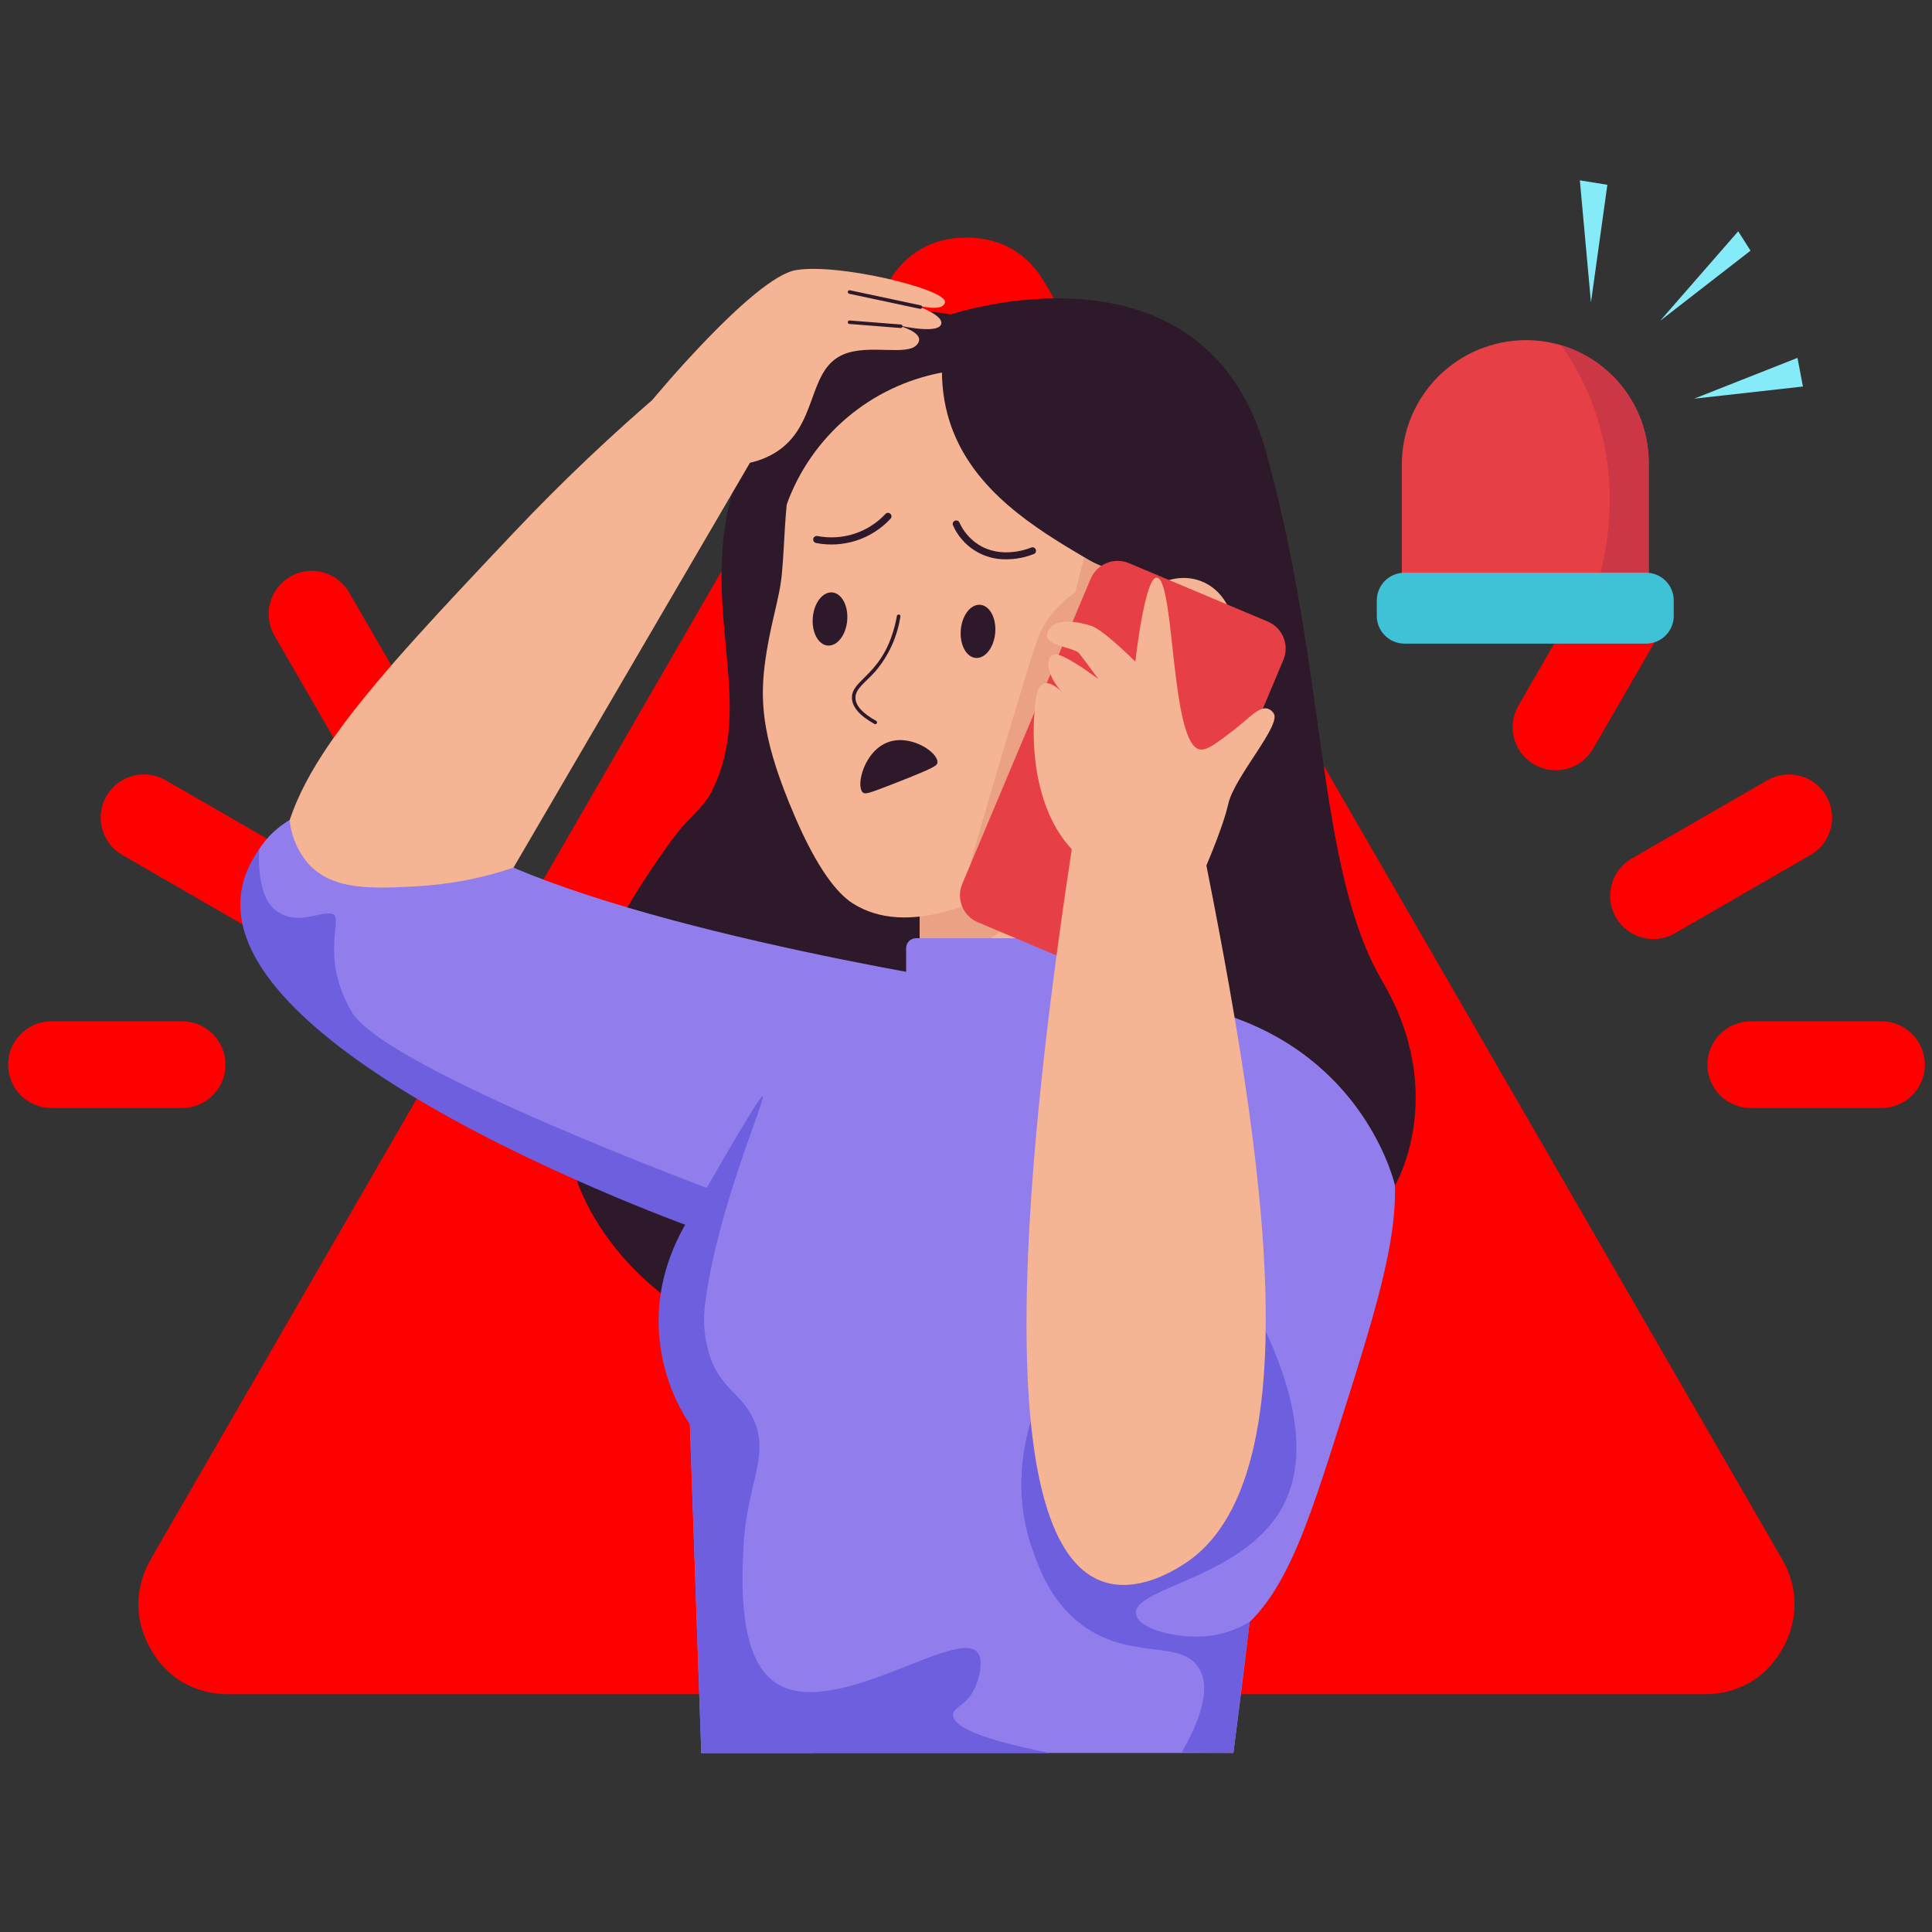 <svg xmlns="http://www.w3.org/2000/svg" xmlns:xlink="http://www.w3.org/1999/xlink" width="500" viewBox="0 0 375 375" height="500" preserveAspectRatio="xMidYMid meet"><rect x="0" y="0" width="375" height="375" fill="#333333" stroke="none"/><defs><clipPath id="47eafd686b"><path d="M 331 198 L 373.574 198 L 373.574 216 L 331 216 Z M 331 198 " clip-rule="nonzero"></path></clipPath><clipPath id="e224ecc0bc"><path d="M 1.574 198 L 44 198 L 44 216 L 1.574 216 Z M 1.574 198 " clip-rule="nonzero"></path></clipPath><clipPath id="cb657d651d"><path d="M 178.512 146.242 L 211.895 146.242 L 211.895 207.297 L 178.512 207.297 Z M 178.512 146.242 " clip-rule="nonzero"></path></clipPath><clipPath id="711a5d8f67"><path d="M 178.512 158 L 210 158 L 210 189 L 178.512 189 Z M 178.512 158 " clip-rule="nonzero"></path></clipPath><clipPath id="72a3622cce"><path d="M 136 192 L 251 192 L 251 340.25 L 136 340.25 Z M 136 192 " clip-rule="nonzero"></path></clipPath><clipPath id="ca0144ae72"><path d="M 129 225 L 176 225 L 176 340.25 L 129 340.25 Z M 129 225 " clip-rule="nonzero"></path></clipPath><clipPath id="a2796f61b9"><path d="M 127 212 L 204 212 L 204 340.25 L 127 340.25 Z M 127 212 " clip-rule="nonzero"></path></clipPath><clipPath id="5611b36439"><path d="M 198 254 L 252 254 L 252 340.25 L 198 340.25 Z M 198 254 " clip-rule="nonzero"></path></clipPath><clipPath id="dd7f71a4ec"><path d="M 272 66 L 320.398 66 L 320.398 119.793 L 272 119.793 Z M 272 66 " clip-rule="nonzero"></path></clipPath><clipPath id="c3eb04e1c7"><path d="M 320.012 119.418 L 272.094 119.418 L 272.094 90.145 C 272.094 88.559 272.246 86.992 272.555 85.438 C 272.867 83.883 273.324 82.375 273.93 80.91 C 274.535 79.449 275.277 78.059 276.16 76.742 C 277.039 75.426 278.039 74.207 279.16 73.086 C 280.277 71.965 281.496 70.965 282.812 70.086 C 284.129 69.207 285.52 68.465 286.984 67.859 C 288.449 67.25 289.957 66.793 291.508 66.484 C 293.062 66.176 294.633 66.02 296.215 66.02 C 297.777 66.02 299.324 66.172 300.859 66.48 C 302.391 66.785 303.879 67.234 305.324 67.832 C 306.766 68.43 308.137 69.164 309.438 70.031 C 310.734 70.898 311.938 71.887 313.043 72.992 C 314.148 74.098 315.133 75.297 316.004 76.598 C 316.871 77.895 317.605 79.266 318.203 80.711 C 318.801 82.156 319.25 83.641 319.555 85.176 C 319.859 86.707 320.012 88.254 320.012 89.816 Z M 320.012 119.418 " clip-rule="nonzero"></path></clipPath><clipPath id="9a1ab9702e"><path d="M 297 66 L 320.398 66 L 320.398 119.793 L 297 119.793 Z M 297 66 " clip-rule="nonzero"></path></clipPath><clipPath id="16f3538d60"><path d="M 320.012 119.418 L 272.094 119.418 L 272.094 90.145 C 272.094 88.559 272.246 86.992 272.555 85.438 C 272.867 83.883 273.324 82.375 273.93 80.91 C 274.535 79.449 275.277 78.059 276.16 76.742 C 277.039 75.426 278.039 74.207 279.16 73.086 C 280.277 71.965 281.496 70.965 282.812 70.086 C 284.129 69.207 285.52 68.465 286.984 67.859 C 288.449 67.25 289.957 66.793 291.508 66.484 C 293.062 66.176 294.633 66.02 296.215 66.02 C 297.777 66.02 299.324 66.172 300.859 66.48 C 302.391 66.785 303.879 67.234 305.324 67.832 C 306.766 68.43 308.137 69.164 309.438 70.031 C 310.734 70.898 311.938 71.887 313.043 72.992 C 314.148 74.098 315.133 75.297 316.004 76.598 C 316.871 77.895 317.605 79.266 318.203 80.711 C 318.801 82.156 319.25 83.641 319.555 85.176 C 319.859 86.707 320.012 88.254 320.012 89.816 Z M 320.012 119.418 " clip-rule="nonzero"></path></clipPath></defs><path fill="#ff0000" d="M 345.895 302.625 L 202.773 54.836 L 202.754 54.836 C 201.098 51.98 198.926 49.773 196.426 48.336 C 193.902 46.879 190.902 46.109 187.594 46.109 C 184.281 46.109 181.266 46.879 178.762 48.336 C 176.238 49.773 174.07 51.98 172.434 54.836 L 172.414 54.836 L 29.27 302.625 L 29.27 302.664 C 27.652 305.445 26.863 308.418 26.863 311.395 C 26.863 314.352 27.652 317.324 29.27 320.121 L 29.27 320.164 C 30.906 322.98 33.074 325.168 35.598 326.625 L 35.637 326.625 C 38.16 328.082 41.137 328.852 44.43 328.852 L 330.734 328.852 C 334.027 328.852 337.023 328.082 339.527 326.625 L 339.566 326.625 C 342.109 325.168 344.277 322.98 345.895 320.164 C 347.512 317.383 348.32 314.391 348.32 311.395 C 348.32 308.398 347.512 305.406 345.895 302.625 Z M 345.895 302.625 " fill-opacity="1" fill-rule="nonzero"></path><path fill="#fefefe" d="M 179.922 231.871 C 180.555 236.758 183.332 239.516 187.594 239.516 C 192.047 239.516 194.828 236.758 195.457 231.871 L 202.691 149.551 C 203.539 141.258 199.281 135.504 190.984 135.504 L 184.18 135.504 C 175.883 135.504 171.625 141.258 172.473 149.551 Z M 172.473 271.852 C 172.473 280.145 179.074 286.527 187.594 286.527 C 196.305 286.527 202.691 280.145 202.691 271.852 L 202.691 269.723 C 202.691 261.426 196.305 255.062 187.594 255.062 C 179.074 255.062 172.473 261.426 172.473 269.723 Z M 172.473 271.852 " fill-opacity="1" fill-rule="nonzero"></path><path fill="#ff0000" d="M 325.078 181.156 C 321.055 183.461 315.949 182.082 313.641 178.062 C 311.336 174.062 312.715 168.938 316.719 166.633 L 343.055 151.441 C 347.078 149.137 352.203 150.516 354.488 154.516 C 356.797 158.535 355.414 163.66 351.414 165.945 Z M 325.078 181.156 " fill-opacity="1" fill-rule="nonzero"></path><g clip-path="url(#47eafd686b)"><path fill="#ff0000" d="M 339.824 215.066 C 335.168 215.066 331.406 211.301 331.406 206.652 C 331.406 202.02 335.168 198.238 339.824 198.238 L 365.195 198.238 C 369.828 198.238 373.613 202.02 373.613 206.652 C 373.613 211.301 369.828 215.066 365.195 215.066 Z M 339.824 215.066 " fill-opacity="1" fill-rule="nonzero"></path></g><path fill="#ff0000" d="M 309.227 145.297 C 306.941 149.316 301.812 150.695 297.793 148.391 C 293.789 146.082 292.41 140.98 294.719 136.961 L 307.395 115.012 C 309.699 110.992 314.824 109.613 318.828 111.918 C 322.848 114.223 324.23 119.348 321.922 123.348 Z M 309.227 145.297 " fill-opacity="1" fill-rule="nonzero"></path><path fill="#ff0000" d="M 58.484 166.633 C 62.488 168.961 63.867 174.082 61.543 178.102 C 59.215 182.102 54.09 183.48 50.07 181.156 L 23.73 165.945 C 19.73 163.641 18.348 158.496 20.676 154.496 C 23 150.477 28.125 149.117 32.148 151.441 Z M 58.484 166.633 " fill-opacity="1" fill-rule="nonzero"></path><g clip-path="url(#e224ecc0bc)"><path fill="#ff0000" d="M 35.363 198.238 C 39.996 198.238 43.762 202.02 43.762 206.652 C 43.762 211.301 39.996 215.066 35.363 215.066 L 9.988 215.066 C 5.336 215.066 1.574 211.301 1.574 206.652 C 1.574 202.02 5.336 198.238 9.988 198.238 Z M 35.363 198.238 " fill-opacity="1" fill-rule="nonzero"></path></g><path fill="#ff0000" d="M 80.469 136.961 C 82.773 140.98 81.375 146.082 77.371 148.391 C 73.371 150.695 68.246 149.316 65.938 145.297 L 53.262 123.348 C 50.957 119.348 52.336 114.223 56.336 111.918 C 60.359 109.613 65.465 110.992 67.77 115.012 Z M 80.469 136.961 " fill-opacity="1" fill-rule="nonzero"></path><path fill="#2d1929" d="M 193.199 159.191 L 165.438 62.188 C 165.438 62.188 149.715 67.875 142.082 95.758 C 136.098 117.621 145.914 135.07 139.125 151.449 C 136.562 157.781 134.844 156.578 129.098 164.836 C 122.863 173.746 101.965 203.629 112.281 230.035 C 118.93 247.07 138.832 263.391 159.332 260.52 C 181.938 257.352 192.418 232.668 195.781 224.73 C 208.469 194.762 196.258 165.961 193.199 159.191 Z M 193.199 159.191 " fill-opacity="1" fill-rule="nonzero"></path><g clip-path="url(#cb657d651d)"><path fill="#f5b493" d="M 178.512 146.242 L 211.895 146.242 L 211.895 207.297 L 178.512 207.297 Z M 178.512 146.242 " fill-opacity="1" fill-rule="nonzero"></path></g><g clip-path="url(#711a5d8f67)"><path fill="#eba284" d="M 209.453 158.656 C 204.52 176.211 189.352 187.715 171.93 188.781 L 171.93 167.207 Z M 209.453 158.656 " fill-opacity="1" fill-rule="nonzero"></path></g><path fill="#f5b493" d="M 195.199 193.148 C 186.867 193.234 178.566 192.773 170.297 191.762 C 162.023 190.754 153.855 189.203 145.789 187.113 C 137.727 185.027 129.832 182.414 122.109 179.285 C 114.387 176.152 106.906 172.527 99.664 168.41 L 148.051 85.57 L 129.484 75.172 C 119.02 84.059 109.07 93.488 99.637 103.465 C 71.539 133.223 54.477 151.281 54.602 169.066 C 54.789 195.941 94.23 223.191 148.703 236.664 C 152.551 237.102 156.379 237 160.195 236.355 C 164.016 235.715 167.668 234.559 171.156 232.883 C 193.062 222.078 195.109 194.707 195.199 193.148 Z M 195.199 193.148 " fill-opacity="1" fill-rule="nonzero"></path><path fill="#86ebf9" d="M 306.648 35 L 308.805 58.703 L 311.988 35.871 Z M 306.648 35 " fill-opacity="1" fill-rule="nonzero"></path><path fill="#86ebf9" d="M 337.387 44.891 L 322.223 62.277 L 339.773 48.656 Z M 337.387 44.891 " fill-opacity="1" fill-rule="nonzero"></path><path fill="#86ebf9" d="M 348.891 69.461 L 328.832 77.383 L 349.949 75.023 Z M 348.891 69.461 " fill-opacity="1" fill-rule="nonzero"></path><path fill="#f5b493" d="M 219.465 73.184 C 204.848 62.223 183.207 62.48 170.168 72.023 C 166.566 74.336 163.371 77.117 160.582 80.363 C 151.527 88.996 152.918 98.676 151.762 111.359 C 151.289 116.488 149.41 121.258 148.426 129.102 C 147.441 136.941 148.242 144.367 154.164 158.207 C 158.738 168.91 162.625 173.477 165.445 175.301 C 176.301 182.266 191.285 174.297 196.887 171.324 C 201.938 168.578 206.531 165.211 210.68 161.23 C 218.316 155.02 235.82 138.113 236.059 112.93 C 236.098 107.535 236.281 85.809 219.465 73.184 Z M 219.465 73.184 " fill-opacity="1" fill-rule="nonzero"></path><path fill="#2d1929" d="M 169.719 140.516 C 166.855 138.914 165.391 137.219 165.359 135.469 C 165.277 131.598 171.973 131.066 174.09 119.555 C 174.105 119.461 174.152 119.387 174.23 119.332 C 174.309 119.277 174.395 119.262 174.488 119.277 C 174.582 119.293 174.656 119.34 174.711 119.418 C 174.766 119.496 174.785 119.582 174.766 119.676 C 174.461 121.645 173.898 123.531 173.07 125.34 C 172.242 127.148 171.184 128.812 169.895 130.328 C 167.988 132.473 166.008 133.656 166.051 135.457 C 166.051 136.949 167.406 138.445 170.066 139.918 C 170.148 139.969 170.199 140.035 170.227 140.129 C 170.25 140.219 170.238 140.309 170.191 140.391 C 170.141 140.473 170.074 140.527 169.98 140.551 C 169.891 140.574 169.801 140.562 169.719 140.516 Z M 169.719 140.516 " fill-opacity="1" fill-rule="nonzero"></path><path fill="#2d1929" d="M 161.531 114.992 C 159.688 114.836 157.996 117.023 157.762 119.875 C 157.523 122.723 158.824 125.164 160.672 125.301 C 162.516 125.438 164.203 123.266 164.441 120.418 C 164.68 117.566 163.375 115.145 161.531 114.992 Z M 161.531 114.992 " fill-opacity="1" fill-rule="nonzero"></path><path fill="#2d1929" d="M 190.262 117.391 C 188.414 117.242 186.727 119.426 186.488 122.277 C 186.25 125.125 187.555 127.566 189.398 127.703 C 191.246 127.84 192.934 125.668 193.172 122.816 C 193.41 119.969 192.105 117.547 190.262 117.391 Z M 190.262 117.391 " fill-opacity="1" fill-rule="nonzero"></path><path fill="#2d1929" d="M 158.406 105.398 C 158.215 105.363 158.07 105.266 157.961 105.109 C 157.855 104.953 157.816 104.777 157.852 104.59 C 157.891 104.402 157.984 104.258 158.145 104.148 C 158.301 104.043 158.477 104.008 158.664 104.043 C 159.852 104.273 161.047 104.352 162.258 104.277 C 163.465 104.207 164.645 103.984 165.797 103.613 C 166.949 103.238 168.035 102.73 169.059 102.082 C 170.082 101.438 171.008 100.672 171.836 99.789 C 171.961 99.637 172.125 99.555 172.32 99.547 C 172.52 99.535 172.688 99.598 172.828 99.738 C 172.973 99.875 173.039 100.043 173.035 100.238 C 173.031 100.438 172.953 100.602 172.805 100.73 C 171.902 101.699 170.891 102.535 169.773 103.246 C 168.656 103.957 167.469 104.516 166.207 104.922 C 164.949 105.332 163.656 105.574 162.336 105.656 C 161.016 105.738 159.703 105.652 158.406 105.398 Z M 158.406 105.398 " fill-opacity="1" fill-rule="nonzero"></path><path fill="#2d1929" d="M 195.301 108.559 C 194.211 108.582 193.145 108.445 192.098 108.148 C 191.047 107.855 190.066 107.414 189.148 106.828 C 188.23 106.242 187.418 105.539 186.707 104.711 C 185.996 103.887 185.422 102.977 184.984 101.98 C 184.906 101.812 184.898 101.641 184.961 101.465 C 185.027 101.293 185.141 101.164 185.309 101.086 C 185.477 101.004 185.652 100.996 185.828 101.059 C 186.004 101.125 186.133 101.242 186.211 101.41 C 187.016 103.168 188.223 104.582 189.832 105.656 C 194.316 108.578 199.566 106.523 200.152 106.281 C 200.324 106.211 200.496 106.211 200.672 106.281 C 200.844 106.352 200.965 106.477 201.039 106.648 C 201.109 106.82 201.109 106.992 201.039 107.168 C 200.969 107.34 200.848 107.465 200.672 107.535 C 198.945 108.215 197.156 108.555 195.301 108.559 Z M 195.301 108.559 " fill-opacity="1" fill-rule="nonzero"></path><g clip-path="url(#72a3622cce)"><path fill="#917eec" d="M 202.574 192.82 C 202.574 192.82 244.332 190.855 249.129 210.777 C 253.926 230.699 239.402 340.25 239.402 340.25 L 136.113 340.25 C 136.113 340.25 137.512 228.625 148.461 210.777 C 159.41 192.93 202.574 192.82 202.574 192.82 Z M 202.574 192.82 " fill-opacity="1" fill-rule="nonzero"></path></g><path fill="#917eec" d="M 220.488 190.496 C 226.301 190.992 254.652 193.969 266.531 214.746 C 274.977 229.52 269.84 245.68 259.555 278 C 252.516 300.141 247.348 315.715 233.977 320.059 C 224.602 323.129 213.785 319.828 207.863 315.309 C 177.941 292.41 218.008 196.316 220.488 190.496 Z M 220.488 190.496 " fill-opacity="1" fill-rule="nonzero"></path><path fill="#917eec" d="M 200.621 192.77 C 200.621 192.77 135.008 183.426 99.664 168.41 C 93.57 170.473 87.312 171.68 80.887 172.023 C 72.422 172.473 64.789 172.887 60.008 167.824 C 58.934 166.617 58.074 165.273 57.426 163.793 C 56.781 162.312 56.379 160.77 56.223 159.164 C 55.211 159.746 50.016 162.848 48.414 169.266 C 46.188 178.156 52.984 184.867 53.27 185.164 C 54.105 186.352 55.34 188.055 56.922 190.027 C 72.523 209.59 91.332 218.594 106.625 225.699 C 121.391 232.551 136.742 237.633 152.68 240.941 L 182.527 218.082 Z M 200.621 192.77 " fill-opacity="1" fill-rule="nonzero"></path><path fill="#917eec" d="M 177.801 182.105 L 218.691 182.105 C 218.945 182.105 219.191 182.152 219.426 182.25 C 219.66 182.348 219.867 182.488 220.051 182.668 C 220.23 182.848 220.367 183.055 220.465 183.289 C 220.562 183.523 220.609 183.77 220.609 184.023 L 220.609 198.168 C 220.609 198.422 220.562 198.668 220.465 198.902 C 220.367 199.137 220.23 199.344 220.051 199.523 C 219.867 199.703 219.66 199.844 219.426 199.941 C 219.191 200.039 218.945 200.086 218.691 200.086 L 177.801 200.086 C 177.543 200.086 177.301 200.039 177.062 199.941 C 176.828 199.844 176.621 199.703 176.441 199.523 C 176.262 199.344 176.121 199.137 176.027 198.902 C 175.93 198.668 175.879 198.422 175.879 198.168 L 175.879 184.023 C 175.879 183.77 175.93 183.523 176.027 183.289 C 176.121 183.055 176.262 182.848 176.441 182.668 C 176.621 182.488 176.828 182.348 177.062 182.25 C 177.301 182.152 177.543 182.105 177.801 182.105 Z M 177.801 182.105 " fill-opacity="1" fill-rule="nonzero"></path><g clip-path="url(#ca0144ae72)"><path fill="#917eec" d="M 141.859 225.613 C 127.871 239.527 125.578 259.582 133.902 276.422 C 134.641 297.676 135.375 318.949 136.113 340.246 L 157.762 340.246 L 175.906 228.711 Z M 141.859 225.613 " fill-opacity="1" fill-rule="nonzero"></path></g><g clip-path="url(#a2796f61b9)"><path fill="#6d5fde" d="M 134.578 235.109 C 144.918 216.957 147.754 212.629 148.051 212.793 C 148.695 213.137 139.383 234.398 136.996 252.137 C 136.352 255.934 136.625 259.664 137.816 263.328 C 139.898 269.34 143.406 270.191 145.836 274.672 C 149.906 282.18 144.844 287.855 144.289 300.516 C 143.98 307.297 143.344 321.707 150.473 326.582 C 161.633 334.207 186.109 315.531 189.82 320.836 C 190.887 322.371 190.117 325.797 189.141 327.797 C 187.508 331.188 184.914 331.324 185.004 332.934 C 185.191 336.398 197.473 338.961 203.754 340.266 C 203.82 340.266 202.992 340.266 136.125 340.266 L 133.914 276.441 C 133.914 276.441 119.797 257.664 134.578 235.109 Z M 134.578 235.109 " fill-opacity="1" fill-rule="nonzero"></path></g><g clip-path="url(#5611b36439)"><path fill="#6d5fde" d="M 243.695 254.332 C 250.48 267.59 254.789 282.098 248.777 292.77 C 241.078 306.449 219.605 308.188 220.504 313.316 C 221.031 316.312 228.848 318.254 234.855 317.512 C 237.613 317.148 240.18 316.242 242.555 314.801 L 239.402 340.25 L 229.391 340.121 C 234.66 330.902 234.281 326.25 232.652 323.691 C 229.07 318.098 219.309 322.398 209.895 315.301 C 203.992 310.852 201.754 304.59 200.395 300.746 C 196.141 288.766 199.27 278.074 200.613 274.215 Z M 243.695 254.332 " fill-opacity="1" fill-rule="nonzero"></path></g><path fill="#6d5fde" d="M 50.324 164.836 C 50.324 164.836 49.52 173.816 53.602 176.773 C 57.688 179.73 61.555 176.996 64.312 177.324 C 67.074 177.648 61.75 185.328 68.297 196.445 C 74.844 207.562 139.953 231.617 139.953 231.617 L 136.121 238.875 C 136.121 238.875 25.309 199.836 50.324 164.836 Z M 50.324 164.836 " fill-opacity="1" fill-rule="nonzero"></path><path fill="#2d1929" d="M 182.832 72.309 C 181.137 72.625 179.469 73.051 177.832 73.586 C 176.191 74.117 174.594 74.754 173.035 75.496 C 171.48 76.238 169.977 77.074 168.527 78.012 C 167.082 78.949 165.699 79.973 164.383 81.09 C 163.07 82.203 161.832 83.402 160.672 84.676 C 159.516 85.953 158.441 87.301 157.457 88.715 C 156.473 90.129 155.586 91.605 154.793 93.133 C 154 94.664 153.309 96.242 152.719 97.863 C 152.719 97.863 149.145 82.938 155.109 70.988 C 161.07 59.035 178.086 59.719 184.496 61.043 C 184.496 61.043 233.645 44.477 245.684 87.551 C 257.727 130.625 255.406 168.504 268.328 190.488 C 281.25 212.473 270.77 230.109 270.77 230.109 C 270.77 230.109 265.656 206.879 239.652 197.551 C 213.652 188.223 211.461 164.598 213.195 152.57 C 214.934 140.543 226.805 131.184 224.688 120.117 C 222.57 109.055 183.164 103.133 182.832 72.309 Z M 182.832 72.309 " fill-opacity="1" fill-rule="nonzero"></path><path fill="#f5b493" d="M 238.48 129.473 C 235.699 136.359 228.848 140.09 223.176 137.797 C 217.504 135.504 215.172 128.062 217.953 121.176 C 220.734 114.293 227.586 110.566 233.258 112.855 C 238.926 115.141 241.27 122.586 238.48 129.473 Z M 238.48 129.473 " fill-opacity="1" fill-rule="nonzero"></path><path fill="#2d1929" d="M 222.551 130.559 C 222.688 130.559 225.766 130.07 226.051 127.023 C 226.254 124.922 222.449 124.312 222.414 124.312 C 222.309 124.293 222.227 124.234 222.172 124.141 C 222.117 124.043 222.109 123.945 222.152 123.844 C 222.285 123.523 225.477 116.043 230.629 116.285 C 235.102 116.504 234.953 121.59 234.945 121.637 C 234.945 121.73 234.91 121.812 234.848 121.879 C 234.781 121.945 234.699 121.977 234.605 121.977 C 234.512 121.977 234.434 121.945 234.367 121.879 C 234.301 121.812 234.266 121.73 234.266 121.637 C 234.266 121.453 234.391 117.176 230.598 116.992 C 226.527 116.781 223.672 122.242 222.953 123.773 C 224.078 124.027 226.941 124.895 226.73 127.168 C 226.391 130.762 222.66 131.305 222.66 131.312 C 222.555 131.324 222.461 131.301 222.379 131.238 C 222.293 131.176 222.242 131.094 222.23 130.988 C 222.215 130.887 222.238 130.789 222.301 130.707 C 222.363 130.621 222.449 130.574 222.551 130.559 Z M 222.551 130.559 " fill-opacity="1" fill-rule="nonzero"></path><path fill="#2d1929" d="M 172.562 143.996 C 176.891 142.551 182.121 146.031 181.957 148.023 C 181.902 148.629 181.359 149.027 173.336 152.168 C 168.586 154.027 167.91 154.203 167.48 153.824 C 166.043 152.535 167.766 145.57 172.562 143.996 Z M 172.562 143.996 " fill-opacity="1" fill-rule="nonzero"></path><path fill="#f5b493" d="M 143.406 90.129 C 145.848 89.941 148.133 89.23 150.25 88 C 158.945 82.832 156.512 71.949 163.613 68.836 C 168.602 66.652 176.125 69.23 178.031 66.848 C 180.016 64.367 173.473 62.957 173.473 62.957 C 173.473 62.957 181.93 65.059 182.668 62.957 C 183.41 60.852 175.887 58.648 175.887 58.648 C 175.887 58.648 183.008 61.129 183.422 58.648 C 183.836 56.164 162.629 51.004 154.457 52.434 C 146.281 53.867 126.645 77.594 126.645 77.594 C 126.715 79.379 127.117 81.086 127.852 82.715 C 128.586 84.344 129.598 85.773 130.891 87.008 C 136.059 91.766 142.836 90.266 143.406 90.129 Z M 143.406 90.129 " fill-opacity="1" fill-rule="nonzero"></path><path fill="#eba284" d="M 188.246 167.852 C 191.883 155.316 194.684 145.68 197.527 136.379 C 200.957 125.137 201.516 122.629 203.793 119.617 C 205.176 117.812 206.805 116.266 208.68 114.984 L 210.422 108.199 C 212.848 109.605 215.426 110.629 218.156 111.266 C 218.082 116.758 218.012 122.25 217.945 127.742 L 201.434 161.551 Z M 188.246 167.852 " fill-opacity="1" fill-rule="nonzero"></path><path fill="#e73f46" d="M 219.129 109.309 L 246.074 120.645 C 246.418 120.789 246.742 120.969 247.051 121.176 C 247.359 121.387 247.645 121.621 247.91 121.887 C 248.172 122.152 248.402 122.441 248.609 122.75 C 248.816 123.062 248.988 123.391 249.129 123.734 C 249.27 124.082 249.375 124.438 249.445 124.801 C 249.516 125.168 249.551 125.539 249.547 125.91 C 249.547 126.285 249.508 126.652 249.434 127.02 C 249.359 127.383 249.25 127.738 249.105 128.082 L 224.176 187.324 C 224.031 187.668 223.855 187.992 223.645 188.301 C 223.438 188.609 223.199 188.895 222.934 189.156 C 222.668 189.418 222.383 189.652 222.07 189.859 C 221.758 190.062 221.43 190.238 221.086 190.379 C 220.742 190.52 220.387 190.625 220.02 190.695 C 219.652 190.766 219.285 190.801 218.91 190.797 C 218.539 190.797 218.168 190.758 217.805 190.684 C 217.438 190.609 217.082 190.5 216.742 190.355 L 189.797 179.016 C 189.453 178.871 189.129 178.695 188.82 178.488 C 188.508 178.277 188.223 178.043 187.961 177.777 C 187.699 177.512 187.465 177.223 187.262 176.91 C 187.055 176.602 186.883 176.273 186.742 175.926 C 186.602 175.582 186.496 175.227 186.426 174.859 C 186.355 174.496 186.32 174.125 186.32 173.754 C 186.324 173.379 186.363 173.012 186.438 172.645 C 186.512 172.281 186.621 171.926 186.766 171.582 L 211.695 112.34 C 211.84 111.996 212.016 111.672 212.223 111.363 C 212.434 111.055 212.672 110.77 212.934 110.504 C 213.199 110.242 213.488 110.012 213.801 109.805 C 214.109 109.598 214.438 109.426 214.785 109.285 C 215.129 109.145 215.484 109.039 215.852 108.969 C 216.219 108.898 216.586 108.863 216.961 108.863 C 217.332 108.867 217.703 108.906 218.066 108.98 C 218.434 109.055 218.785 109.164 219.129 109.309 Z M 219.129 109.309 " fill-opacity="1" fill-rule="nonzero"></path><path fill="#f5b493" d="M 208.91 159.137 C 198.691 224.406 191.734 298.82 213.875 306.91 C 220.66 309.406 227.945 304.773 229.781 303.602 C 257.895 285.652 242.453 209.016 231.094 152.625 C 231.078 152.551 231.574 152.461 208.91 159.137 Z M 208.91 159.137 " fill-opacity="1" fill-rule="nonzero"></path><path fill="#f5b493" d="M 232.977 170.723 C 232.977 170.723 237.23 161.285 238.406 156.035 C 239.578 150.785 248.777 140.746 247.223 138.473 C 246.977 138.07 246.637 137.781 246.199 137.598 C 244.512 136.922 242.543 139.328 239.645 141.566 C 236.078 144.32 234.152 145.809 232.754 145.434 C 227.328 143.98 228.004 114.117 224.805 112.195 C 222.512 110.84 220.672 125.762 220.379 128.434 C 220.379 128.434 214.273 122.328 211.887 121.508 C 209.5 120.688 204.695 119.711 203.375 122.574 C 202.051 125.438 208.426 125.512 209.48 126.836 C 210.531 128.156 213.191 131.805 213.191 131.805 C 213.191 131.805 206.875 127.059 204.926 127.004 C 202.98 126.949 202.648 130.523 206.129 134.328 C 206.129 134.328 204.031 132.086 202.52 132.703 C 201.941 133.016 201.57 133.492 201.406 134.125 C 200.57 136.547 197.512 161.109 214.121 169.398 C 221.676 173.164 229.422 171.684 232.977 170.723 Z M 232.977 170.723 " fill-opacity="1" fill-rule="nonzero"></path><path fill="#2d1929" d="M 174.812 63.668 L 164.855 62.879 C 164.762 62.875 164.688 62.836 164.625 62.762 C 164.566 62.691 164.539 62.609 164.551 62.516 C 164.562 62.426 164.602 62.352 164.672 62.289 C 164.738 62.23 164.82 62.203 164.91 62.203 L 174.867 62.988 C 174.961 62.996 175.039 63.035 175.102 63.109 C 175.16 63.18 175.188 63.262 175.18 63.355 C 175.172 63.449 175.133 63.527 175.062 63.586 C 174.992 63.648 174.906 63.676 174.812 63.668 Z M 174.812 63.668 " fill-opacity="1" fill-rule="nonzero"></path><path fill="#2d1929" d="M 178.621 59.949 C 178.551 59.949 179.176 60.078 164.828 57.02 C 164.734 57 164.66 56.949 164.609 56.871 C 164.559 56.789 164.539 56.703 164.562 56.609 C 164.582 56.516 164.629 56.441 164.711 56.391 C 164.789 56.34 164.879 56.32 164.973 56.34 L 178.688 59.266 C 178.781 59.273 178.859 59.316 178.918 59.391 C 178.98 59.465 179.004 59.547 178.996 59.641 C 178.988 59.734 178.945 59.812 178.871 59.875 C 178.797 59.934 178.715 59.961 178.621 59.949 Z M 178.621 59.949 " fill-opacity="1" fill-rule="nonzero"></path><g clip-path="url(#dd7f71a4ec)"><g clip-path="url(#c3eb04e1c7)"><path fill="#e73f46" d="M 320.012 119.418 L 272.094 119.418 L 272.094 90.145 C 272.094 89.352 272.133 88.566 272.211 87.777 C 272.285 86.992 272.402 86.211 272.555 85.438 C 272.711 84.664 272.902 83.898 273.133 83.141 C 273.359 82.387 273.625 81.641 273.93 80.91 C 274.23 80.184 274.57 79.469 274.941 78.773 C 275.312 78.074 275.719 77.398 276.16 76.742 C 276.598 76.086 277.066 75.449 277.57 74.84 C 278.07 74.23 278.602 73.645 279.16 73.086 C 279.719 72.527 280.301 71.996 280.914 71.496 C 281.523 70.996 282.156 70.527 282.812 70.086 C 283.469 69.648 284.148 69.242 284.844 68.871 C 285.543 68.496 286.254 68.16 286.984 67.859 C 287.715 67.555 288.457 67.289 289.215 67.059 C 289.969 66.832 290.734 66.641 291.508 66.484 C 292.285 66.332 293.066 66.215 293.852 66.137 C 294.637 66.059 295.426 66.02 296.215 66.02 C 296.996 66.02 297.773 66.059 298.547 66.137 C 299.324 66.211 300.094 66.328 300.859 66.48 C 301.621 66.629 302.379 66.82 303.125 67.047 C 303.871 67.273 304.602 67.535 305.324 67.832 C 306.043 68.133 306.746 68.465 307.434 68.832 C 308.121 69.199 308.789 69.598 309.438 70.031 C 310.086 70.465 310.711 70.93 311.312 71.422 C 311.914 71.918 312.492 72.441 313.043 72.992 C 313.594 73.543 314.117 74.117 314.613 74.723 C 315.105 75.324 315.57 75.949 316.004 76.598 C 316.434 77.246 316.836 77.914 317.203 78.602 C 317.57 79.289 317.902 79.992 318.203 80.711 C 318.5 81.43 318.762 82.164 318.988 82.91 C 319.215 83.656 319.402 84.41 319.555 85.176 C 319.707 85.938 319.82 86.711 319.898 87.484 C 319.977 88.262 320.012 89.039 320.012 89.816 Z M 320.012 119.418 " fill-opacity="1" fill-rule="nonzero"></path></g></g><g clip-path="url(#9a1ab9702e)"><g clip-path="url(#16f3538d60)"><path fill="#cc3745" d="M 297.934 60.867 C 313.988 77.586 316.121 100.703 307.281 121.176 L 324.871 120.73 L 324.871 64.754 L 311.406 58.594 Z M 297.934 60.867 " fill-opacity="1" fill-rule="nonzero"></path></g></g><path fill="#40c2d6" d="M 272.613 111.164 L 319.492 111.164 C 319.844 111.164 320.195 111.199 320.539 111.27 C 320.887 111.336 321.223 111.438 321.551 111.574 C 321.875 111.711 322.188 111.875 322.48 112.07 C 322.773 112.266 323.043 112.492 323.293 112.738 C 323.543 112.988 323.766 113.262 323.965 113.555 C 324.16 113.848 324.324 114.16 324.461 114.484 C 324.598 114.812 324.699 115.148 324.766 115.496 C 324.836 115.84 324.871 116.191 324.871 116.543 L 324.871 119.547 C 324.871 119.902 324.836 120.25 324.766 120.598 C 324.699 120.945 324.598 121.281 324.461 121.605 C 324.324 121.934 324.16 122.242 323.965 122.539 C 323.766 122.832 323.543 123.102 323.293 123.352 C 323.043 123.602 322.773 123.824 322.48 124.02 C 322.188 124.219 321.875 124.383 321.551 124.52 C 321.223 124.652 320.887 124.754 320.539 124.824 C 320.195 124.895 319.844 124.93 319.492 124.93 L 272.613 124.93 C 272.262 124.93 271.914 124.895 271.566 124.824 C 271.219 124.754 270.883 124.652 270.555 124.52 C 270.23 124.383 269.922 124.219 269.625 124.02 C 269.332 123.824 269.062 123.602 268.812 123.352 C 268.562 123.102 268.34 122.832 268.141 122.539 C 267.945 122.242 267.781 121.934 267.645 121.605 C 267.512 121.281 267.406 120.945 267.34 120.598 C 267.27 120.25 267.234 119.902 267.234 119.547 L 267.234 116.543 C 267.234 116.191 267.27 115.84 267.34 115.496 C 267.406 115.148 267.512 114.812 267.645 114.484 C 267.781 114.16 267.945 113.848 268.141 113.555 C 268.34 113.262 268.562 112.988 268.812 112.738 C 269.062 112.492 269.332 112.266 269.625 112.07 C 269.922 111.875 270.23 111.711 270.555 111.574 C 270.883 111.438 271.219 111.336 271.566 111.27 C 271.914 111.199 272.262 111.164 272.613 111.164 Z M 272.613 111.164 " fill-opacity="1" fill-rule="nonzero"></path></svg>
